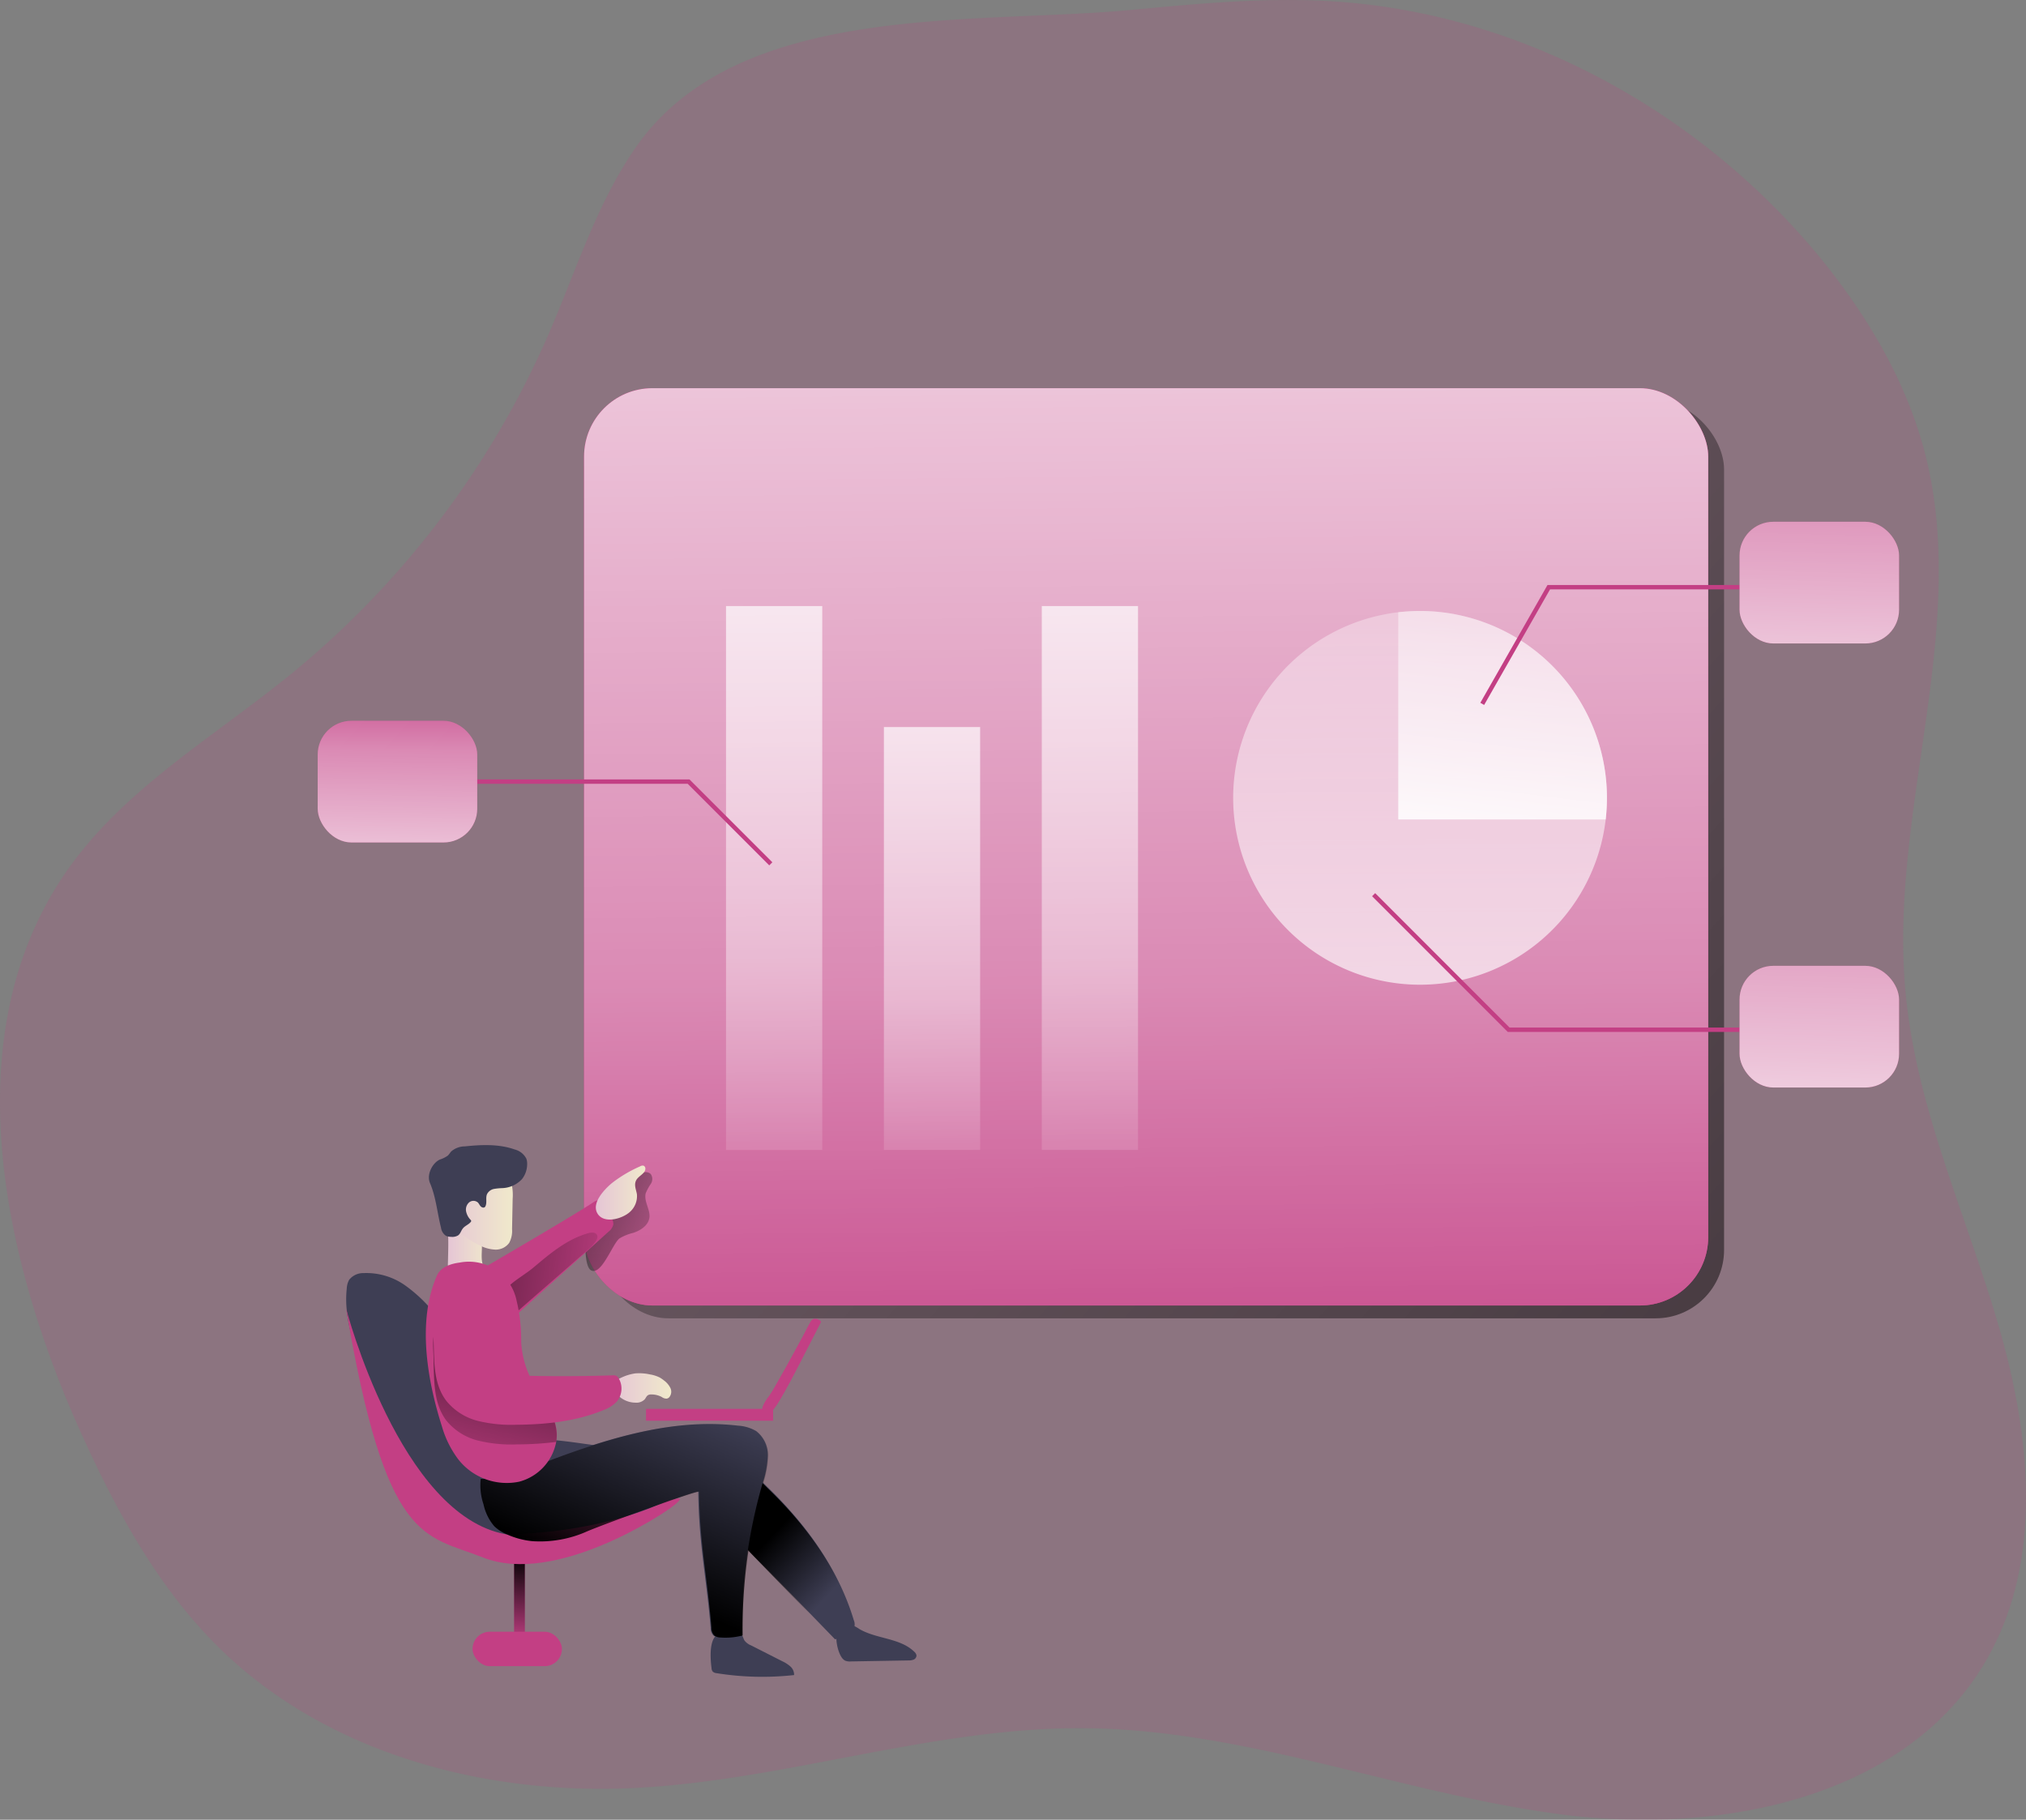<svg xmlns="http://www.w3.org/2000/svg" xmlns:xlink="http://www.w3.org/1999/xlink" id="Layer_1" data-name="Layer 1" viewBox="0 0 407.17 365.75"><rect x="0" y="0" width="407.17" height="365.75" fill="#808080" stroke="none"/><defs><linearGradient id="linear-gradient" x1="45.84" y1="4.24" x2="664.15" y2="559.48" gradientUnits="userSpaceOnUse"><stop offset="0" stop-opacity="0"></stop><stop offset="0.99"></stop></linearGradient><linearGradient id="linear-gradient-2" x1="103.8" y1="330.27" x2="105.04" y2="312.42" xlink:href="#linear-gradient"></linearGradient><linearGradient id="linear-gradient-3" x1="188.11" y1="321.3" x2="175.97" y2="309.89" xlink:href="#linear-gradient"></linearGradient><linearGradient id="linear-gradient-4" x1="111.06" y1="252.75" x2="119.24" y2="252.75" gradientUnits="userSpaceOnUse"><stop offset="0" stop-color="#e5c5d5"></stop><stop offset="0.42" stop-color="#ead4d1"></stop><stop offset="1" stop-color="#f0e9cb"></stop></linearGradient><linearGradient id="linear-gradient-5" x1="144.2" y1="280.25" x2="155.89" y2="280.25" xlink:href="#linear-gradient-4"></linearGradient><linearGradient id="linear-gradient-6" x1="157.75" y1="281.81" x2="142.38" y2="318" xlink:href="#linear-gradient"></linearGradient><linearGradient id="linear-gradient-7" x1="231.55" y1="300.77" x2="228.57" y2="-21.25" gradientUnits="userSpaceOnUse"><stop offset="0.02" stop-color="#fff" stop-opacity="0"></stop><stop offset="0.32" stop-color="#fff" stop-opacity="0.39"></stop><stop offset="0.68" stop-color="#fff" stop-opacity="0.68"></stop><stop offset="1" stop-color="#fff"></stop></linearGradient><linearGradient id="linear-gradient-8" x1="161.62" y1="254.15" x2="112.17" y2="231.6" xlink:href="#linear-gradient"></linearGradient><linearGradient id="linear-gradient-9" x1="110.26" y1="243.72" x2="124.09" y2="243.72" xlink:href="#linear-gradient-4"></linearGradient><linearGradient id="linear-gradient-10" x1="146.81" y1="259.45" x2="83.04" y2="251.49" xlink:href="#linear-gradient"></linearGradient><linearGradient id="linear-gradient-11" x1="115.28" y1="302.46" x2="128.17" y2="247.92" xlink:href="#linear-gradient"></linearGradient><linearGradient id="linear-gradient-12" x1="140.82" y1="240.98" x2="150.74" y2="240.98" xlink:href="#linear-gradient-4"></linearGradient><linearGradient id="linear-gradient-13" x1="156.28" y1="253.26" x2="154.54" y2="63.88" xlink:href="#linear-gradient-7"></linearGradient><linearGradient id="linear-gradient-14" x1="187.86" y1="248.36" x2="186.5" y2="101.05" xlink:href="#linear-gradient-7"></linearGradient><linearGradient id="linear-gradient-15" x1="219.75" y1="253.26" x2="218" y2="63.88" xlink:href="#linear-gradient-7"></linearGradient><linearGradient id="linear-gradient-16" x1="305.94" y1="68.91" x2="306.93" y2="269.21" xlink:href="#linear-gradient-7"></linearGradient><linearGradient id="linear-gradient-17" x1="328.33" y1="101.23" x2="318.83" y2="177.95" xlink:href="#linear-gradient-7"></linearGradient><linearGradient id="linear-gradient-18" x1="366.86" y1="66.58" x2="364.63" y2="158.06" xlink:href="#linear-gradient-7"></linearGradient><linearGradient id="linear-gradient-19" x1="367.48" y1="138.01" x2="364.5" y2="248.08" xlink:href="#linear-gradient-7"></linearGradient><linearGradient id="linear-gradient-20" x1="80.31" y1="133.22" x2="79.32" y2="188.09" xlink:href="#linear-gradient-7"></linearGradient></defs><title>Analyze Report 1</title><path d="M148.65,31.16c-7.78,11.34-11.89,24.71-17.36,37.32a182,182,0,0,1-52,68.49C64,149.4,46.37,159.65,34.92,175.71,11.73,208.24,21.11,253.62,37.66,290c7.05,15.48,15.4,30.69,27.54,42.59,21.62,21.17,53.4,29.61,83.62,28.05,30.43-1.57,60-12.3,90.5-12,32.27.34,63.09,13,95.08,17.27s69.63-3,85.82-30.91c11.62-20.06,8.91-45.33,2.39-67.58S406.07,223.67,404,200.58C400.66,164.66,416.79,128,408.07,93,404.41,78.34,396.53,65,387,53.27,363,23.94,327.1,4.06,289.3,1.59,275.68.7,262,2,248.43,3.28,216.81,6.29,169.09,1.38,148.65,31.16Z" transform="translate(-21.05 -1.29)" fill="#c33f84" opacity="0.18" style="isolation:isolate"></path><rect x="120.57" y="80.6" width="225.92" height="184.37" rx="13.75" fill="url(#linear-gradient)"></rect><rect x="103.32" y="311.3" width="2.16" height="20.77" fill="#c33f84"></rect><rect x="103.32" y="311.3" width="2.16" height="20.77" fill="url(#linear-gradient-2)"></rect><path d="M166.48,293.66a33.12,33.12,0,0,1,8.71,6.42c7.78,7.48,14.34,16.51,17.45,26.85a2.16,2.16,0,0,1,0,1.69,1.93,1.93,0,0,1-.7.66,13.79,13.79,0,0,1-3.06,1.5l-16.47-17c-2.13-2.2-4.3-4.46-5.56-7.24s-1.62-6.3-3.62-8.76c-.86-1.05-2-1.86-2.82-2.92-1.09-1.37-1.62-3.12.54-3.09C162.68,291.82,165,293,166.48,293.66Z" transform="translate(-21.05 -1.29)" fill="#3e3e54"></path><path d="M166.64,294a32.77,32.77,0,0,1,8.71,6.43c7.79,7.47,14.34,16.5,17.46,26.84a2.25,2.25,0,0,1,0,1.69,2.07,2.07,0,0,1-.71.67,13.76,13.76,0,0,1-3.06,1.49l-16.46-17c-2.13-2.2-4.31-4.45-5.57-7.24s-1.61-6.3-3.62-8.76c-.85-1.05-2-1.86-2.82-2.92-1.08-1.37-1.61-3.12.54-3.09C162.84,292.15,165.13,293.28,166.64,294Z" transform="translate(-21.05 -1.29)" fill="url(#linear-gradient-3)"></path><path d="M93.91,277.75c-1.65-6.57-3.81-11.52-3.17-17.49a4,4,0,0,1,.48-1.74,3.59,3.59,0,0,1,2.89-1.35,13.49,13.49,0,0,1,8.33,2.45,29.39,29.39,0,0,1,6.32,6.13c5.9,7.29,10.39,15.77,17.17,22.25,1.32,1.27,2.88,2.52,4.71,2.61,5.17.27,10.41,1.45,15.58,1.72,2.65.15,5.42.32,7.69,1.7s5.77,4.59,4.62,7c-.77,1.59-4.43,2.27-6,3.06l-6.43,3.24a44.45,44.45,0,0,1-8.55,3.58,38,38,0,0,1-12.5.63c-3.78-.29-7.64-.78-11-2.49-5.55-2.8-9-8.48-11.5-14.19S95.42,283.78,93.91,277.75Z" transform="translate(-21.05 -1.29)" fill="#3e3e54"></path><path d="M111.07,255.12a3.57,3.57,0,0,0,.12,1.22,2.73,2.73,0,0,0,.73,1.05,6.68,6.68,0,0,0,6.22,1.66,1.56,1.56,0,0,0,.93-.53,1.29,1.29,0,0,0,0-1.29c-.19-.4-.5-.75-.72-1.14-.88-1.57-.26-3.53-.51-5.31a5.53,5.53,0,0,0-2.42-3.81c-1-.67-2.87-1.18-3.83-.09-.7.79-.49,2.17-.46,3.14C111.17,251.72,111.11,253.42,111.07,255.12Z" transform="translate(-21.05 -1.29)" fill="url(#linear-gradient-4)"></path><path d="M148.7,277.33a10.06,10.06,0,0,1,3,.21,6.65,6.65,0,0,1,2,.65,6.74,6.74,0,0,1,.82.58,4.19,4.19,0,0,1,1.26,1.49,1.74,1.74,0,0,1-.21,1.84.92.92,0,0,1-.53.3,1.61,1.61,0,0,1-1-.33,4.36,4.36,0,0,0-2.09-.51,1.25,1.25,0,0,0-.66.14c-.31.18-.44.56-.67.84a2.32,2.32,0,0,1-1.85.67,5,5,0,0,1-2.82-.89,4.21,4.21,0,0,1-1.67-2.42c-.24-1,.61-1.23,1.34-1.57A9.82,9.82,0,0,1,148.7,277.33Z" transform="translate(-21.05 -1.29)" fill="url(#linear-gradient-5)"></path><path d="M161.38,301.1c-.82-.13-18.95,6.49-22.44,7.95a23.07,23.07,0,0,1-11,2,16.38,16.38,0,0,1-5.14-1.37,8.09,8.09,0,0,1-2.54-1.64,9.86,9.86,0,0,1-2.15-4.41,11.75,11.75,0,0,1-.56-5.11c3.72.07,7.44-1.22,10.91-2.56,13.1-5.05,26.94-9.75,40.88-8.13a8.1,8.1,0,0,1,3.69,1.1,6.07,6.07,0,0,1,2.33,5,20,20,0,0,1-1.1,5.64A107,107,0,0,0,170.12,330a13.45,13.45,0,0,1-4.42.41,2.14,2.14,0,0,1-1.29-.42,2.18,2.18,0,0,1-.54-1.54C163,318.13,161.5,311.76,161.38,301.1Z" transform="translate(-21.05 -1.29)" fill="#3e3e54"></path><path d="M164.05,336.57a1.17,1.17,0,0,0,.24.69,1.31,1.31,0,0,0,.77.32,58.07,58.07,0,0,0,15.58.38,2.2,2.2,0,0,0-.75-1.73,6.59,6.59,0,0,0-1.63-1.05L172,332a3.09,3.09,0,0,1-1.34-1c-.25-.42-.31-1-.71-1.28a1.59,1.59,0,0,0-.8-.24c-1.31-.17-3.62-.46-4.47.85C163.61,331.81,163.83,334.82,164.05,336.57Z" transform="translate(-21.05 -1.29)" fill="#3e3e54"></path><path d="M190.15,334.33a2.07,2.07,0,0,0,.72.72,2.55,2.55,0,0,0,1.2.17l11.53-.2a2.71,2.71,0,0,0,1.06-.16.93.93,0,0,0,.58-.83,1.22,1.22,0,0,0-.44-.75c-2.86-2.79-7.52-2.54-11-4.55a8.34,8.34,0,0,0-1.72-.91C188.11,326.61,188.9,332.41,190.15,334.33Z" transform="translate(-21.05 -1.29)" fill="#3e3e54"></path><rect x="129.83" y="283.17" width="25.54" height="2.38" fill="#c33f84"></rect><path d="M177,279.6a27.84,27.84,0,0,1-1.47,2.39,7.6,7.6,0,0,0-1.15,1.88,1.27,1.27,0,0,0,.36,1.55c.57.29,1.23-.19,1.63-.68a14.9,14.9,0,0,0,1.38-2c1.54-2.58,2.92-5.26,4.3-7.94l3.89-7.57a.45.45,0,0,0,.08-.31.43.43,0,0,0-.19-.23c-.72-.48-1.42-.5-1.86.23-.6,1-1.1,2.06-1.65,3.08q-1.67,3.09-3.38,6.17Z" transform="translate(-21.05 -1.29)" fill="#c33f84"></path><path d="M90.6,264.28s10.84,41.61,32.15,45.39c0,0,15.69.17,29.77-5.6,10-4.11,2.36.95,2.36.95s-22.07,15.15-36.79,9.3C106.38,309.67,98.61,311.89,90.6,264.28Z" transform="translate(-21.05 -1.29)" fill="#c33f84"></path><path d="M161.55,301.1c-.83-.13-19,6.49-22.44,7.95a23.11,23.11,0,0,1-11.06,2,16.45,16.45,0,0,1-5.14-1.37,8.16,8.16,0,0,1-2.53-1.64,10,10,0,0,1-2.16-4.41,11.9,11.9,0,0,1-.56-5.11c3.72.07,7.45-1.22,10.92-2.56,13.1-5.05,26.94-9.75,40.88-8.13a8.1,8.1,0,0,1,3.69,1.1,6.1,6.1,0,0,1,2.33,5,20.36,20.36,0,0,1-1.1,5.64A106.32,106.32,0,0,0,170.29,330a13.49,13.49,0,0,1-4.43.41,2.11,2.11,0,0,1-1.28-.42,2.24,2.24,0,0,1-.55-1.54C163.18,318.13,161.67,311.76,161.55,301.1Z" transform="translate(-21.05 -1.29)" fill="url(#linear-gradient-6)"></path><rect x="94.97" y="327.96" width="17.96" height="6.92" rx="3.46" fill="#c33f84"></rect><rect x="117.38" y="78.02" width="225.92" height="184.37" rx="13.75" fill="#c33f84"></rect><rect x="117.38" y="78.02" width="225.92" height="184.37" rx="13.75" fill="#c33f84"></rect><rect x="117.38" y="78.02" width="225.92" height="184.37" rx="13.75" fill="url(#linear-gradient-7)"></rect><path d="M145.55,250.2a9.74,9.74,0,0,1,2.75-1.11c1.51-.49,3.07-1.52,3.27-3.09s-1.18-3.29-.74-4.9a10.56,10.56,0,0,1,1-1.84,1.76,1.76,0,0,0,0-2,1.49,1.49,0,0,0-1.63-.24,4.54,4.54,0,0,0-1.36,1.08l-7.26,7.49a12.28,12.28,0,0,0-2,2.44,7.9,7.9,0,0,0-.86,4.32c0,1,.15,3.89,1.21,4.31C142,257.54,144.19,251.21,145.55,250.2Z" transform="translate(-21.05 -1.29)" fill="url(#linear-gradient-8)"></path><path d="M110.26,243.9c.95,3.53,3.94,6.2,7.26,7.73a7.44,7.44,0,0,0,3.08.82,3.34,3.34,0,0,0,2.78-1.35,5.06,5.06,0,0,0,.58-2.78l.12-6.08a10.23,10.23,0,0,0-.32-3.45,5.91,5.91,0,0,0-5.92-3.79,7.49,7.49,0,0,0-5.94,4.11,10.28,10.28,0,0,0-.6,7.36" transform="translate(-21.05 -1.29)" fill="url(#linear-gradient-9)"></path><path d="M109.44,234.35a5.69,5.69,0,0,0,1.6-.79c.27-.25.46-.59.71-.86a4.23,4.23,0,0,1,2.74-1c3.34-.35,6.81-.5,10,.62a3.64,3.64,0,0,1,2.34,1.85,3.2,3.2,0,0,1,.16,1.27,4.92,4.92,0,0,1-1,2.8,5.68,5.68,0,0,1-4,1.85,11.94,11.94,0,0,0-1.7.17,2,2,0,0,0-1.34,1c-.35.73,0,1.62-.3,2.38a.71.71,0,0,1-.16.26c-.23.21-.62.08-.84-.15s-.34-.55-.56-.77a1.36,1.36,0,0,0-1.78,0,1.92,1.92,0,0,0-.59,1.77,3.42,3.42,0,0,0,.89,1.7.4.4,0,0,1,.14.26.39.39,0,0,1-.1.19c-.42.52-1.12.74-1.55,1.26s-.49,1.09-1,1.44a2.28,2.28,0,0,1-1.42.28,2.49,2.49,0,0,1-1-.2,2.35,2.35,0,0,1-1-1.64c-.76-3-1-6.1-2.2-8.94C106.73,237.42,107.91,235.07,109.44,234.35Z" transform="translate(-21.05 -1.29)" fill="#3e3e54"></path><path d="M144.32,247.39a2.64,2.64,0,0,1-1,1.48l-3.51,3.18-16.21,14.64a11,11,0,0,0-2.29-3c-3-2.95-6.93-5.28-3-7.61,1.3-.76,18.44-10.74,22.22-13.29a1.31,1.31,0,0,1,1.91.47l1.41,2.63A2.62,2.62,0,0,1,144.32,247.39Z" transform="translate(-21.05 -1.29)" fill="#c33f84"></path><path d="M140.44,251.22l-.64.74-16.21,14.18a10.75,10.75,0,0,0-2.29-2.9c.53-3.39,4.32-5,6.9-7.14,3.3-2.77,6.7-5.7,11-6.93.62-.18,1.43-.27,1.79.26S140.88,250.7,140.44,251.22Z" transform="translate(-21.05 -1.29)" fill="url(#linear-gradient-10)"></path><path d="M132.83,291.1a10.23,10.23,0,0,1-7.46,8,12.37,12.37,0,0,1-12.26-4.55,20.27,20.27,0,0,1-3.24-6.55c-3-9.4-5-21.31-1-30.35.73-1.66,2.71-2.36,4.52-2.59a9.79,9.79,0,0,1,11.5,7.73,32.62,32.62,0,0,1,.9,8.08,18.56,18.56,0,0,0,3,9.32c.33.53.69,1.05,1,1.58,1.46,2.23,2.87,4.53,3.14,7.15A7.6,7.6,0,0,1,132.83,291.1Z" transform="translate(-21.05 -1.29)" fill="#c33f84"></path><path d="M132.83,291.1a63.56,63.56,0,0,1-7.92.5,28.13,28.13,0,0,1-7.72-.75,11.86,11.86,0,0,1-6.46-4.08c-2.66-3.52-2.43-8.34-2.55-12.75-.07-2.36-.26-4.84.76-7a6.79,6.79,0,0,1,4.39-3.61,7.63,7.63,0,0,1,5.08.56c1.34.68,1.51,2.08,1.75,3.46.7,4.11.13,8.36,1.21,12.42a2.58,2.58,0,0,0,.63,1.28,2.88,2.88,0,0,0,1.92.54c1.94.06,3.88.1,5.83.13,1.46,2.23,2.87,4.53,3.14,7.15A7.6,7.6,0,0,1,132.83,291.1Z" transform="translate(-21.05 -1.29)" fill="url(#linear-gradient-11)"></path><path d="M121.37,275.9a2.58,2.58,0,0,0,.63,1.28,2.84,2.84,0,0,0,1.92.54q10.12.33,20.26,0a1.48,1.48,0,0,1,.78.12,1.33,1.33,0,0,1,.41.44A4.08,4.08,0,0,1,145,283a7,7,0,0,1-2.76,1.74c-5.45,2.24-11.44,2.86-17.34,2.91a28.52,28.52,0,0,1-7.72-.75,11.9,11.9,0,0,1-6.46-4.09c-2.66-3.52-2.42-8.33-2.55-12.74-.07-2.37-.25-4.85.76-7a6.76,6.76,0,0,1,4.39-3.61,7.69,7.69,0,0,1,5.08.56c1.34.68,1.52,2.08,1.75,3.47C120.86,267.6,120.29,271.85,121.37,275.9Z" transform="translate(-21.05 -1.29)" fill="#c33f84"></path><path d="M144,239.1a26.3,26.3,0,0,1,5.69-3.38.9.9,0,0,1,.72-.13.62.62,0,0,1,.34.59c0,1-1.4,1.44-1.86,2.36s0,1.83.16,2.76a4.25,4.25,0,0,1-1.38,3.55c-1.44,1.35-5.18,2.52-6.52.38S142.61,240.27,144,239.1Z" transform="translate(-21.05 -1.29)" fill="url(#linear-gradient-12)"></path><rect x="145.91" y="121.81" width="19.34" height="109.32" fill="url(#linear-gradient-13)"></rect><rect x="177.64" y="146.13" width="19.34" height="85" fill="url(#linear-gradient-14)"></rect><rect x="209.37" y="121.81" width="19.34" height="109.32" fill="url(#linear-gradient-15)"></rect><path d="M344,161.65a38.77,38.77,0,0,1-.25,4.34,37.56,37.56,0,1,1-41.65-41.65,39.09,39.09,0,0,1,4.35-.25A37.56,37.56,0,0,1,344,161.65Z" transform="translate(-21.05 -1.29)" fill="url(#linear-gradient-16)"></path><path d="M344,161.65a38.77,38.77,0,0,1-.25,4.34H302.06V124.34a39.09,39.09,0,0,1,4.35-.25A37.56,37.56,0,0,1,344,161.65Z" transform="translate(-21.05 -1.29)" fill="url(#linear-gradient-17)"></path><polyline points="297.89 141.47 311.26 118.02 352.34 118.02" fill="none" stroke="#c33f84" stroke-miterlimit="10" stroke-width="0.88"></polyline><polyline points="276.06 179.82 303.2 206.97 358.61 206.97" fill="none" stroke="#c33f84" stroke-miterlimit="10" stroke-width="0.88"></polyline><polyline points="154.91 173.62 138.39 157.1 79.88 157.1" fill="none" stroke="#c33f84" stroke-miterlimit="10" stroke-width="0.88"></polyline><rect x="349.6" y="104.87" width="32.06" height="24.46" rx="6.78" fill="#c33f84"></rect><rect x="349.6" y="194.12" width="32.06" height="24.46" rx="6.78" fill="#c33f84"></rect><rect x="63.85" y="144.87" width="32.06" height="24.46" rx="6.78" fill="#c33f84"></rect><rect x="349.6" y="104.87" width="32.06" height="24.46" rx="6.78" fill="url(#linear-gradient-18)"></rect><rect x="349.6" y="194.12" width="32.06" height="24.46" rx="6.78" fill="url(#linear-gradient-19)"></rect><rect x="63.85" y="144.87" width="32.06" height="24.46" rx="6.78" fill="url(#linear-gradient-20)"></rect></svg>